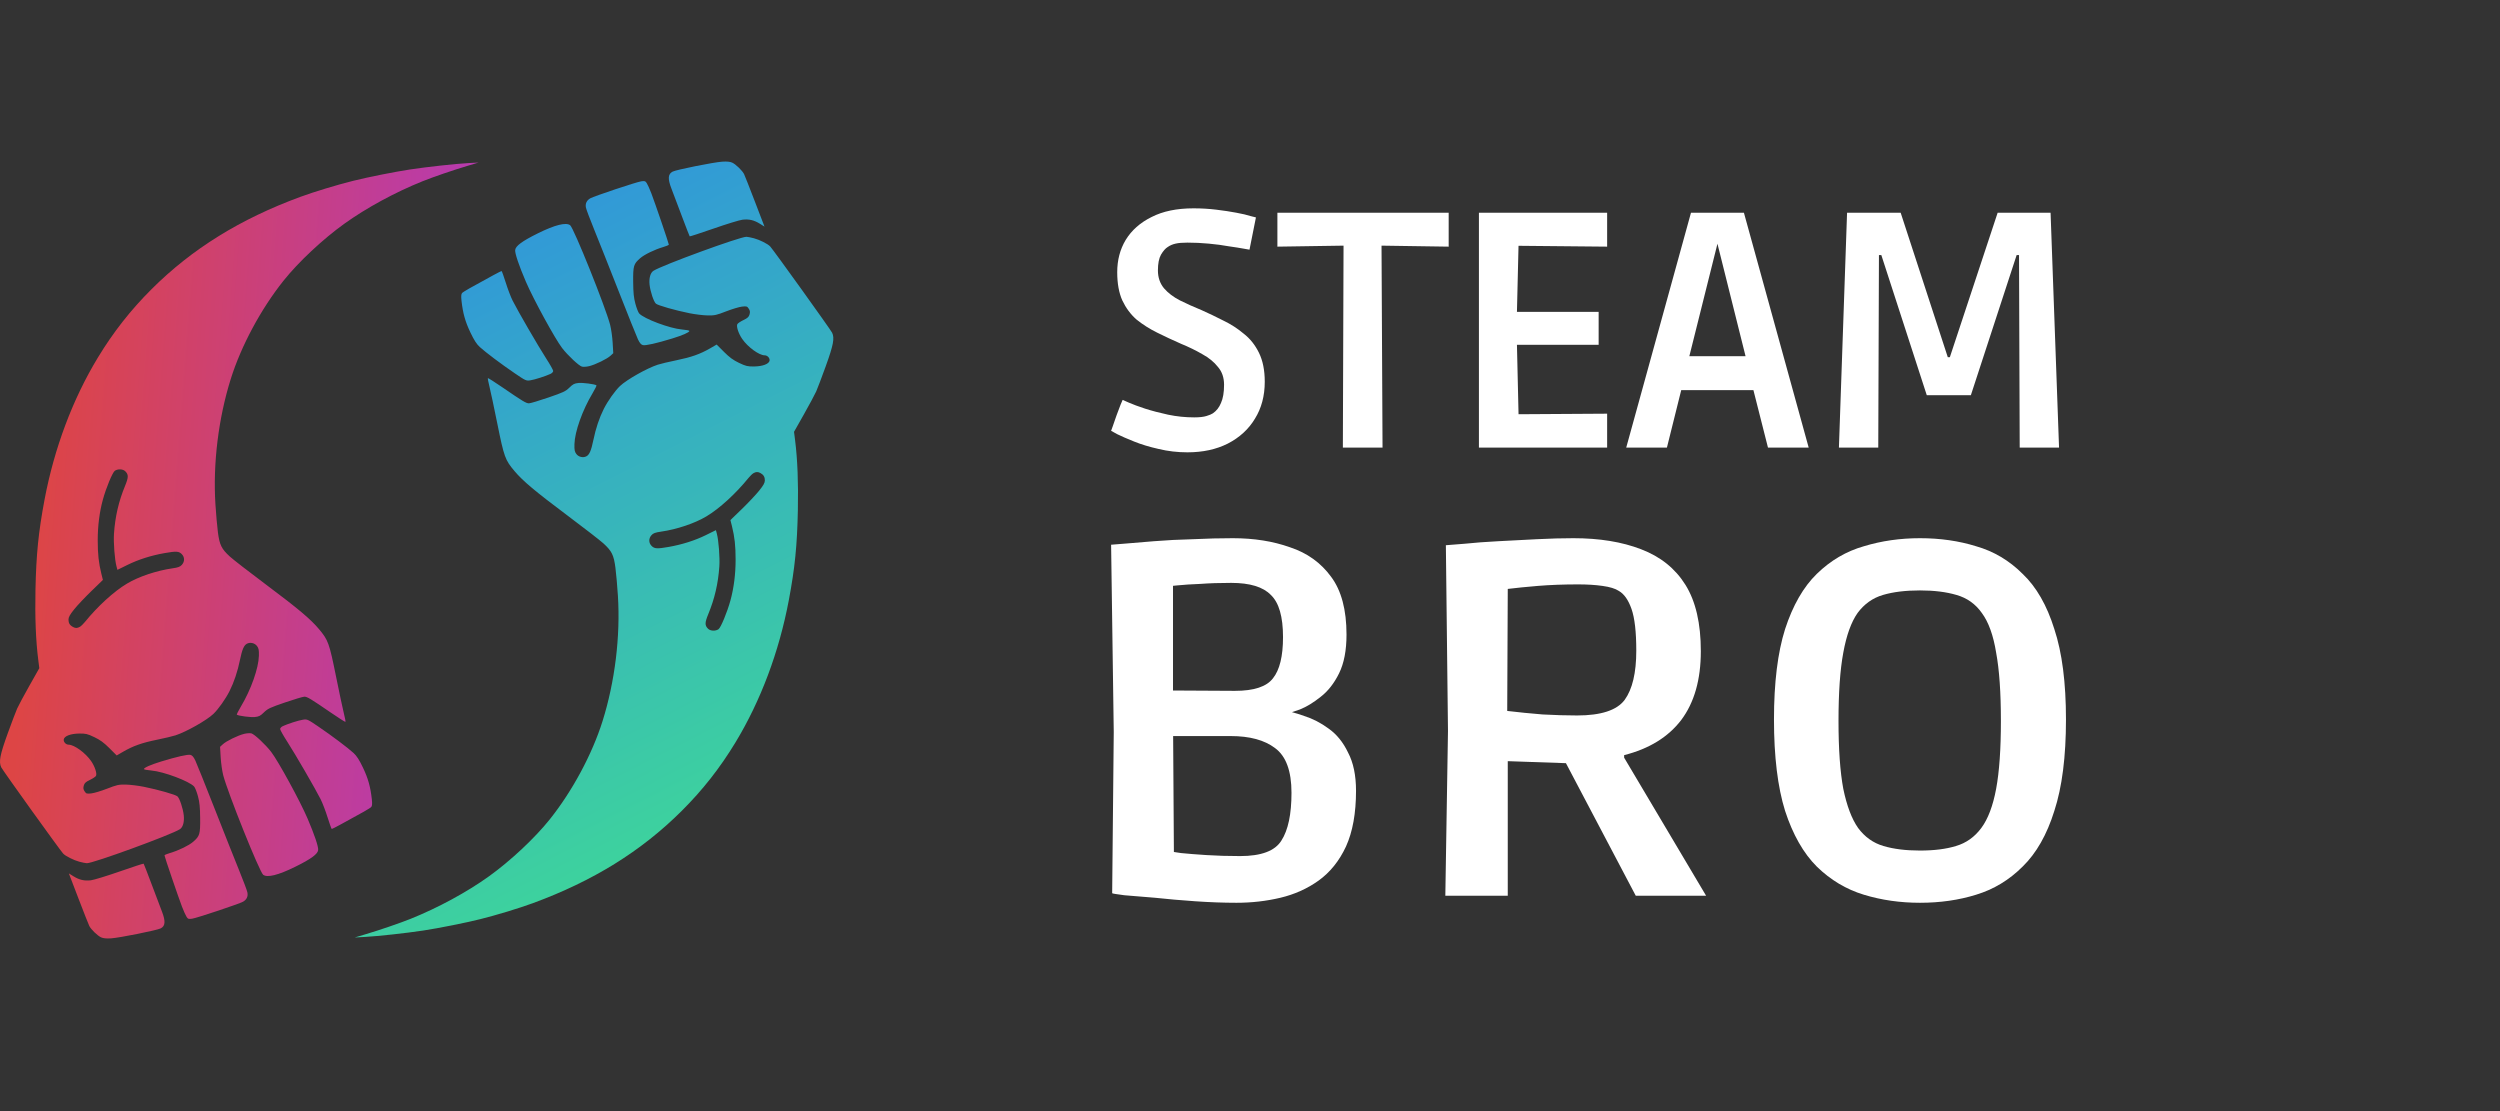 <svg width="144" height="64" viewBox="0 0 144 64" fill="none" xmlns="http://www.w3.org/2000/svg">
<rect x="0" y="0" width="144" height="64" fill="#333333" stroke="none"/>
<path d="M105.922 25.783L106.391 12.252H109.478L112.193 20.576H112.311L115.065 12.252H118.113L118.601 25.783H116.335L116.296 14.691H116.159L113.522 22.763H110.982L108.364 14.691H108.227L108.188 25.783H105.922Z" fill="white"/>
<path d="M77.349 25.783L77.388 14.149L73.578 14.207V12.252H83.444V14.207L79.576 14.149L79.634 25.783H77.349Z" fill="white"/>
<path d="M68.396 26.054C67.823 26.054 67.269 25.989 66.735 25.86C66.214 25.744 65.745 25.602 65.329 25.434C64.912 25.267 64.586 25.125 64.352 25.009C64.117 24.88 64 24.815 64 24.815C64 24.815 64.033 24.725 64.098 24.544C64.163 24.363 64.234 24.157 64.313 23.924C64.404 23.679 64.482 23.473 64.547 23.305C64.625 23.124 64.664 23.034 64.664 23.034C64.664 23.034 64.781 23.086 65.016 23.189C65.25 23.292 65.563 23.408 65.954 23.537C66.357 23.666 66.8 23.782 67.282 23.886C67.777 23.989 68.279 24.041 68.787 24.041C69.086 24.041 69.32 24.015 69.49 23.963C69.659 23.912 69.783 23.86 69.861 23.808C70.069 23.666 70.226 23.466 70.33 23.208C70.447 22.95 70.506 22.602 70.506 22.163C70.506 21.75 70.388 21.408 70.154 21.137C69.933 20.853 69.633 20.608 69.255 20.401C68.878 20.182 68.467 19.982 68.025 19.801C67.556 19.595 67.1 19.382 66.657 19.162C66.214 18.943 65.817 18.691 65.465 18.407C65.127 18.111 64.853 17.743 64.645 17.304C64.449 16.865 64.352 16.323 64.352 15.678C64.352 14.981 64.514 14.362 64.84 13.82C65.179 13.265 65.674 12.826 66.325 12.503C66.976 12.168 67.784 12 68.747 12C69.203 12 69.64 12.026 70.056 12.077C70.486 12.129 70.87 12.187 71.209 12.252C71.561 12.316 71.834 12.381 72.03 12.445C72.238 12.497 72.342 12.523 72.342 12.523L71.971 14.381C71.971 14.381 71.86 14.362 71.639 14.323C71.43 14.284 71.144 14.239 70.779 14.187C70.428 14.123 70.043 14.071 69.627 14.033C69.21 13.994 68.799 13.975 68.396 13.975C68.109 13.975 67.881 13.994 67.712 14.033C67.543 14.071 67.393 14.136 67.263 14.226C67.132 14.304 67.002 14.452 66.872 14.671C66.755 14.878 66.696 15.181 66.696 15.581C66.696 15.981 66.813 16.323 67.048 16.607C67.282 16.878 67.588 17.11 67.966 17.304C68.357 17.498 68.773 17.685 69.216 17.866C69.62 18.046 70.037 18.246 70.467 18.466C70.897 18.672 71.287 18.924 71.639 19.221C72.004 19.504 72.297 19.872 72.518 20.324C72.74 20.776 72.85 21.331 72.85 21.989C72.85 22.802 72.661 23.512 72.284 24.118C71.919 24.725 71.398 25.202 70.721 25.551C70.056 25.886 69.281 26.054 68.396 26.054Z" fill="white"/>
<path d="M85.186 25.783V12.252H92.571V14.207L87.467 14.158L87.376 17.962H92.082V19.859H87.376L87.468 23.86L92.571 23.828V25.783H85.186Z" fill="white"/>
<path fill-rule="evenodd" clip-rule="evenodd" d="M93.67 25.783L97.401 12.252H100.449L104.181 25.783H101.836L100.997 22.473H96.838L96.014 25.783H93.67ZM100.544 20.517H97.306L98.925 14.039L100.544 20.517Z" fill="white"/>
<path d="M110.591 52C109.453 52 108.377 51.846 107.361 51.537C106.345 51.229 105.441 50.689 104.649 49.917C103.877 49.146 103.268 48.076 102.821 46.707C102.395 45.337 102.181 43.583 102.181 41.442C102.181 39.321 102.395 37.585 102.821 36.236C103.268 34.866 103.877 33.806 104.649 33.054C105.441 32.282 106.345 31.752 107.361 31.463C108.377 31.154 109.453 31 110.591 31C111.748 31 112.825 31.154 113.82 31.463C114.836 31.752 115.73 32.282 116.502 33.054C117.294 33.806 117.903 34.866 118.33 36.236C118.777 37.585 119 39.321 119 41.442C119 43.583 118.777 45.337 118.33 46.707C117.903 48.076 117.294 49.146 116.502 49.917C115.73 50.689 114.836 51.229 113.82 51.537C112.825 51.846 111.748 52 110.591 52ZM110.591 48.992C111.403 48.992 112.094 48.905 112.663 48.731C113.252 48.558 113.739 48.211 114.125 47.69C114.511 47.169 114.795 46.417 114.978 45.434C115.161 44.45 115.252 43.149 115.252 41.529C115.252 39.89 115.161 38.578 114.978 37.595C114.816 36.592 114.541 35.831 114.155 35.31C113.79 34.789 113.302 34.442 112.693 34.269C112.104 34.095 111.403 34.008 110.591 34.008C109.758 34.008 109.047 34.095 108.458 34.269C107.869 34.442 107.381 34.789 106.995 35.31C106.63 35.831 106.355 36.592 106.173 37.595C105.99 38.578 105.898 39.89 105.898 41.529C105.898 43.149 105.99 44.45 106.173 45.434C106.376 46.417 106.66 47.169 107.026 47.69C107.412 48.211 107.899 48.558 108.488 48.731C109.077 48.905 109.778 48.992 110.591 48.992Z" fill="white"/>
<path d="M83.251 51.595L83.404 42.107L83.282 31.405C83.465 31.386 83.83 31.357 84.379 31.318C84.927 31.26 85.567 31.212 86.298 31.174C87.029 31.135 87.771 31.096 88.522 31.058C89.294 31.019 89.995 31 90.625 31C92.128 31 93.428 31.212 94.525 31.636C95.642 32.061 96.495 32.745 97.084 33.69C97.673 34.635 97.968 35.908 97.968 37.508C97.968 39.147 97.592 40.468 96.84 41.471C96.089 42.455 94.992 43.13 93.55 43.496V43.641L98.272 51.595H94.22L90.198 43.959L86.847 43.843V51.595H83.251ZM90.838 41.211C92.219 41.211 93.133 40.912 93.58 40.314C94.027 39.697 94.25 38.752 94.25 37.479C94.25 36.399 94.159 35.599 93.976 35.078C93.793 34.558 93.55 34.211 93.245 34.037C93.042 33.902 92.727 33.806 92.3 33.748C91.894 33.69 91.427 33.661 90.899 33.661C90.066 33.661 89.294 33.69 88.583 33.748C87.893 33.806 87.314 33.864 86.847 33.922L86.816 40.95C87.466 41.028 88.147 41.095 88.857 41.153C89.568 41.191 90.228 41.211 90.838 41.211Z" fill="white"/>
<path fill-rule="evenodd" clip-rule="evenodd" d="M71.221 52C70.469 52 69.677 51.971 68.844 51.913C68.012 51.855 67.24 51.788 66.529 51.711C65.818 51.653 65.229 51.605 64.762 51.566C64.315 51.508 64.081 51.47 64.061 51.45L64.152 42.165L64 31.376C64.041 31.376 64.284 31.357 64.731 31.318C65.198 31.28 65.777 31.231 66.468 31.174C67.179 31.116 67.93 31.077 68.723 31.058C69.535 31.019 70.297 31 71.008 31C72.227 31 73.323 31.174 74.298 31.521C75.294 31.849 76.086 32.417 76.675 33.227C77.264 34.018 77.559 35.127 77.559 36.554C77.559 37.46 77.416 38.203 77.132 38.781C76.848 39.359 76.492 39.813 76.066 40.141C75.659 40.468 75.263 40.709 74.877 40.864C74.7 40.929 74.546 40.981 74.416 41.02C74.638 41.078 74.873 41.151 75.121 41.24C75.609 41.394 76.076 41.635 76.523 41.963C76.99 42.291 77.366 42.753 77.65 43.351C77.955 43.93 78.107 44.663 78.107 45.55C78.107 46.842 77.914 47.912 77.528 48.76C77.142 49.59 76.614 50.245 75.944 50.727C75.294 51.19 74.562 51.518 73.75 51.711C72.938 51.904 72.094 52 71.221 52ZM73.811 48.413C73.445 49.011 72.653 49.31 71.434 49.31C70.744 49.31 70.094 49.291 69.484 49.252C68.895 49.214 68.408 49.175 68.022 49.136C67.851 49.109 67.716 49.089 67.616 49.074L67.573 42.397H70.886C71.983 42.397 72.836 42.628 73.445 43.091C74.075 43.554 74.39 44.412 74.39 45.665C74.39 46.899 74.197 47.815 73.811 48.413ZM73.323 39.07C72.958 39.552 72.227 39.793 71.13 39.793L67.565 39.773V33.743C67.644 33.735 67.725 33.727 67.809 33.719C68.195 33.68 68.641 33.651 69.149 33.632C69.657 33.594 70.246 33.574 70.916 33.574C71.993 33.574 72.755 33.806 73.201 34.269C73.669 34.712 73.902 35.522 73.902 36.698C73.902 37.797 73.709 38.588 73.323 39.07Z" fill="white"/>
<path fill-rule="evenodd" clip-rule="evenodd" d="M42.175 9.368C42.381 9.462 42.753 9.821 42.857 10.025C42.896 10.102 43.177 10.814 43.481 11.609L44.035 13.053L43.77 12.888C43.43 12.677 43.145 12.611 42.766 12.655C42.599 12.675 41.852 12.904 41.106 13.164C40.359 13.424 39.738 13.626 39.726 13.614C39.713 13.601 39.504 13.061 39.261 12.414C39.017 11.767 38.752 11.065 38.671 10.854C38.455 10.29 38.475 10.024 38.746 9.884C38.955 9.776 41.116 9.343 41.601 9.312C41.873 9.294 42.052 9.312 42.175 9.368ZM37.253 10.549C37.304 10.626 37.422 10.889 37.516 11.132C37.714 11.646 38.525 14.023 38.525 14.09C38.525 14.115 38.379 14.178 38.2 14.23C37.718 14.369 37.111 14.664 36.87 14.876C36.494 15.206 36.464 15.311 36.471 16.232C36.477 16.874 36.504 17.148 36.599 17.498C36.665 17.744 36.763 17.995 36.817 18.055C37.096 18.363 38.578 18.919 39.28 18.978C39.517 18.998 39.71 19.036 39.71 19.062C39.71 19.141 39.314 19.316 38.722 19.497C37.807 19.777 37.184 19.917 37.029 19.878C36.926 19.852 36.846 19.758 36.746 19.547C36.669 19.385 36.163 18.122 35.621 16.74C35.079 15.359 34.443 13.758 34.209 13.184C33.975 12.61 33.767 12.055 33.748 11.952C33.705 11.726 33.793 11.542 33.999 11.423C34.213 11.301 36.642 10.489 36.926 10.446C37.135 10.414 37.172 10.426 37.253 10.549ZM32.84 12.973C33.049 13.128 34.881 17.693 35.144 18.712C35.204 18.947 35.27 19.41 35.289 19.741L35.324 20.343L35.162 20.493C34.964 20.676 34.302 20.999 33.94 21.09C33.793 21.126 33.605 21.139 33.521 21.118C33.347 21.074 32.697 20.465 32.377 20.046C31.962 19.502 30.721 17.23 30.288 16.22C29.89 15.293 29.655 14.596 29.674 14.402C29.697 14.166 30.079 13.886 30.989 13.436C31.967 12.953 32.601 12.794 32.84 12.973ZM43.43 13.725C43.764 13.815 44.232 14.051 44.364 14.197C44.565 14.419 47.846 18.989 47.929 19.163C48.08 19.477 48.005 19.872 47.556 21.114C47.331 21.735 47.087 22.38 47.013 22.547C46.939 22.714 46.621 23.306 46.307 23.863L45.736 24.874L45.798 25.365C45.936 26.453 45.99 27.808 45.957 29.384C45.916 31.42 45.785 32.72 45.435 34.577C44.876 37.542 43.816 40.367 42.364 42.762C41.471 44.235 40.472 45.507 39.261 46.713C36.935 49.03 34.16 50.749 30.69 52.024C29.898 52.315 28.602 52.709 27.659 52.944C26.811 53.156 25.274 53.463 24.391 53.597C23.395 53.749 21.793 53.924 21.026 53.967L20.434 53.999L21.096 53.801C21.887 53.565 23.03 53.173 23.642 52.928C25.224 52.294 26.895 51.388 28.167 50.474C29.416 49.575 30.808 48.271 31.668 47.194C32.969 45.564 34.111 43.438 34.708 41.533C35.42 39.262 35.739 36.66 35.592 34.323C35.557 33.765 35.492 33.032 35.448 32.695C35.353 31.97 35.241 31.743 34.759 31.301C34.579 31.137 33.645 30.412 32.682 29.691C30.82 28.296 30.123 27.712 29.636 27.135C29.096 26.495 29.035 26.328 28.649 24.417C28.458 23.47 28.251 22.496 28.189 22.251C28.127 22.007 28.088 21.796 28.102 21.781C28.117 21.767 28.493 22.005 28.938 22.31C30.108 23.113 30.305 23.232 30.466 23.232C30.546 23.232 31.048 23.082 31.581 22.899C32.446 22.604 32.579 22.541 32.797 22.327C33.005 22.123 33.085 22.083 33.328 22.059C33.574 22.036 34.242 22.123 34.356 22.193C34.377 22.205 34.272 22.417 34.125 22.663C33.549 23.621 33.105 24.87 33.088 25.584C33.079 25.917 33.099 26.017 33.196 26.148C33.327 26.325 33.588 26.384 33.78 26.282C33.951 26.19 34.055 25.946 34.178 25.348C34.318 24.671 34.516 24.077 34.778 23.554C35.005 23.101 35.426 22.506 35.712 22.235C36.103 21.865 37.259 21.212 37.888 21.006C38.05 20.953 38.533 20.838 38.962 20.751C39.816 20.577 40.331 20.395 40.904 20.064L41.279 19.846L41.702 20.269C42.022 20.589 42.23 20.741 42.568 20.902C42.964 21.09 43.058 21.113 43.435 21.109C43.929 21.103 44.3 20.962 44.328 20.769C44.349 20.621 44.202 20.466 44.042 20.466C43.723 20.466 43.072 19.99 42.749 19.521C42.536 19.212 42.401 18.796 42.471 18.67C42.499 18.621 42.657 18.516 42.822 18.436C43.062 18.322 43.134 18.256 43.174 18.111C43.214 17.971 43.203 17.895 43.127 17.779C43.036 17.64 43.007 17.631 42.738 17.661C42.578 17.678 42.168 17.802 41.827 17.934C41.266 18.153 41.162 18.176 40.754 18.168C40.506 18.164 40.036 18.106 39.71 18.041C38.887 17.875 37.894 17.591 37.78 17.49C37.653 17.378 37.457 16.79 37.415 16.396C37.375 16.022 37.462 15.71 37.639 15.598C38.145 15.273 42.642 13.629 42.996 13.639C43.067 13.642 43.262 13.68 43.43 13.725ZM29.13 16.274C29.243 16.639 29.423 17.11 29.53 17.321C29.836 17.928 30.993 19.924 31.448 20.63C31.677 20.984 31.864 21.316 31.864 21.369C31.864 21.421 31.794 21.496 31.709 21.536C31.422 21.669 30.795 21.87 30.546 21.907C30.309 21.942 30.277 21.928 29.657 21.506C28.883 20.98 27.977 20.299 27.635 19.988C27.452 19.821 27.307 19.595 27.09 19.139C26.797 18.525 26.662 18.041 26.582 17.319C26.555 17.072 26.564 16.942 26.613 16.883C26.676 16.807 27.09 16.571 28.428 15.845C28.664 15.716 28.872 15.611 28.89 15.611C28.908 15.611 29.016 15.91 29.13 16.274ZM43.4 27.255C43.334 27.293 43.208 27.413 43.12 27.522C42.378 28.438 41.439 29.296 40.688 29.744C40.01 30.148 38.992 30.491 38.073 30.623C37.736 30.672 37.624 30.713 37.523 30.828C37.354 31.019 37.358 31.271 37.534 31.447C37.698 31.611 37.851 31.62 38.517 31.503C39.29 31.366 40.027 31.133 40.65 30.826L41.236 30.537L41.291 30.742C41.394 31.124 41.47 32.12 41.434 32.63C41.366 33.611 41.164 34.482 40.801 35.363C40.593 35.87 40.59 36.022 40.784 36.216C40.918 36.349 41.215 36.362 41.387 36.242C41.521 36.148 41.893 35.25 42.076 34.576C42.271 33.86 42.371 33.066 42.371 32.235C42.371 31.436 42.317 30.942 42.16 30.305L42.073 29.957L42.733 29.318C43.096 28.966 43.542 28.493 43.724 28.266C43.977 27.953 44.056 27.809 44.056 27.67C44.056 27.472 43.98 27.345 43.802 27.248C43.657 27.169 43.549 27.17 43.4 27.255Z" fill="url(#paint0_linear_188_51)"/>
<path fill-rule="evenodd" clip-rule="evenodd" d="M5.825 53.993C5.619 53.899 5.247 53.54 5.143 53.336C5.104 53.259 4.823 52.546 4.519 51.752L3.966 50.308L4.23 50.472C4.57 50.683 4.855 50.749 5.234 50.705C5.401 50.686 6.148 50.457 6.894 50.197C7.641 49.937 8.262 49.734 8.274 49.747C8.287 49.759 8.496 50.299 8.739 50.947C8.983 51.594 9.248 52.296 9.329 52.506C9.545 53.071 9.525 53.336 9.254 53.476C9.045 53.584 6.884 54.018 6.399 54.049C6.127 54.066 5.948 54.049 5.825 53.993ZM10.747 52.811C10.696 52.734 10.578 52.472 10.484 52.228C10.286 51.714 9.475 49.338 9.475 49.27C9.475 49.245 9.621 49.182 9.8 49.131C10.282 48.991 10.889 48.697 11.13 48.484C11.506 48.155 11.537 48.05 11.529 47.128C11.523 46.487 11.496 46.213 11.402 45.862C11.335 45.616 11.237 45.366 11.183 45.306C10.904 44.998 9.422 44.441 8.72 44.382C8.483 44.362 8.29 44.325 8.29 44.299C8.29 44.219 8.686 44.045 9.278 43.864C10.193 43.584 10.816 43.443 10.971 43.482C11.074 43.508 11.154 43.602 11.254 43.813C11.331 43.976 11.837 45.239 12.379 46.62C12.921 48.002 13.557 49.602 13.791 50.176C14.025 50.751 14.233 51.305 14.252 51.409C14.295 51.635 14.207 51.819 14.001 51.937C13.787 52.06 11.358 52.871 11.074 52.915C10.865 52.947 10.828 52.935 10.747 52.811ZM15.16 50.388C14.951 50.233 13.119 45.668 12.856 44.649C12.796 44.414 12.73 43.95 12.711 43.619L12.676 43.017L12.838 42.868C13.036 42.685 13.698 42.361 14.06 42.271C14.207 42.234 14.395 42.222 14.479 42.242C14.653 42.286 15.303 42.895 15.623 43.314C16.038 43.859 17.279 46.13 17.712 47.14C18.11 48.068 18.345 48.765 18.326 48.959C18.303 49.195 17.921 49.475 17.011 49.924C16.033 50.408 15.399 50.566 15.16 50.388ZM4.57 49.635C4.236 49.545 3.768 49.309 3.636 49.164C3.435 48.942 0.154 44.372 0.071 44.198C-0.08 43.883 -0.005 43.489 0.444 42.246C0.669 41.626 0.913 40.981 0.987 40.814C1.061 40.646 1.379 40.054 1.693 39.498L2.264 38.487L2.202 37.995C2.064 36.908 2.01 35.553 2.043 33.976C2.085 31.941 2.215 30.64 2.565 28.783C3.124 25.819 4.184 22.993 5.636 20.599C6.529 19.125 7.528 17.854 8.739 16.647C11.065 14.331 13.84 12.611 17.31 11.336C18.102 11.045 19.398 10.652 20.341 10.416C21.189 10.204 22.726 9.897 23.609 9.763C24.605 9.612 26.207 9.436 26.974 9.394L27.566 9.362L26.904 9.56C26.113 9.796 24.97 10.188 24.358 10.433C22.776 11.066 21.105 11.973 19.833 12.887C18.584 13.785 17.192 15.089 16.332 16.167C15.031 17.797 13.889 19.923 13.292 21.828C12.58 24.099 12.261 26.7 12.408 29.037C12.443 29.596 12.508 30.329 12.552 30.666C12.647 31.39 12.759 31.617 13.241 32.059C13.421 32.224 14.355 32.949 15.318 33.669C17.18 35.064 17.877 35.649 18.364 36.226C18.904 36.866 18.965 37.032 19.351 38.944C19.542 39.89 19.749 40.865 19.811 41.109C19.873 41.353 19.912 41.565 19.898 41.579C19.883 41.594 19.507 41.356 19.062 41.05C17.892 40.248 17.695 40.129 17.534 40.129C17.454 40.129 16.952 40.278 16.419 40.461C15.555 40.757 15.421 40.819 15.203 41.033C14.995 41.237 14.915 41.278 14.672 41.301C14.426 41.325 13.758 41.238 13.644 41.168C13.623 41.155 13.728 40.944 13.875 40.698C14.451 39.739 14.895 38.491 14.912 37.776C14.921 37.444 14.901 37.343 14.804 37.212C14.673 37.036 14.412 36.976 14.22 37.079C14.049 37.171 13.945 37.415 13.822 38.013C13.682 38.689 13.484 39.284 13.222 39.806C12.995 40.26 12.574 40.854 12.288 41.125C11.897 41.495 10.741 42.148 10.112 42.355C9.95 42.408 9.467 42.523 9.038 42.61C8.184 42.783 7.669 42.966 7.096 43.297L6.721 43.514L6.299 43.092C5.978 42.772 5.769 42.619 5.432 42.459C5.036 42.27 4.942 42.248 4.564 42.252C4.071 42.257 3.7 42.398 3.672 42.592C3.651 42.739 3.798 42.895 3.958 42.895C4.277 42.895 4.928 43.37 5.251 43.84C5.464 44.149 5.599 44.564 5.529 44.691C5.501 44.74 5.343 44.845 5.178 44.924C4.938 45.038 4.866 45.105 4.826 45.25C4.786 45.39 4.797 45.465 4.873 45.581C4.964 45.72 4.994 45.729 5.262 45.7C5.422 45.682 5.832 45.559 6.173 45.426C6.734 45.208 6.838 45.185 7.246 45.192C7.494 45.197 7.964 45.254 8.29 45.32C9.113 45.486 10.106 45.769 10.22 45.87C10.347 45.982 10.543 46.57 10.585 46.965C10.625 47.339 10.538 47.65 10.361 47.763C9.855 48.088 5.358 49.731 5.004 49.721C4.933 49.719 4.738 49.681 4.57 49.635ZM18.87 47.086C18.757 46.722 18.577 46.251 18.47 46.039C18.164 45.432 17.007 43.437 16.552 42.731C16.323 42.377 16.136 42.044 16.136 41.992C16.136 41.94 16.206 41.864 16.291 41.825C16.578 41.691 17.205 41.491 17.454 41.454C17.691 41.418 17.723 41.432 18.343 41.854C19.117 42.381 20.023 43.061 20.365 43.373C20.548 43.54 20.693 43.766 20.91 44.221C21.203 44.836 21.338 45.319 21.418 46.041C21.445 46.289 21.436 46.419 21.387 46.478C21.324 46.553 20.91 46.79 19.572 47.516C19.336 47.644 19.128 47.749 19.11 47.749C19.092 47.749 18.984 47.451 18.87 47.086ZM4.6 36.105C4.666 36.067 4.792 35.948 4.88 35.839C5.622 34.923 6.561 34.065 7.312 33.617C7.99 33.212 9.008 32.87 9.927 32.737C10.264 32.689 10.376 32.647 10.477 32.533C10.646 32.342 10.642 32.089 10.466 31.913C10.302 31.749 10.149 31.741 9.483 31.858C8.71 31.994 7.973 32.228 7.35 32.535L6.764 32.823L6.709 32.619C6.606 32.236 6.53 31.24 6.566 30.731C6.634 29.75 6.836 28.878 7.199 27.997C7.407 27.491 7.41 27.339 7.216 27.145C7.082 27.011 6.785 26.998 6.613 27.118C6.479 27.212 6.107 28.111 5.924 28.785C5.729 29.501 5.629 30.294 5.629 31.126C5.629 31.924 5.683 32.418 5.84 33.055L5.927 33.404L5.267 34.043C4.904 34.394 4.458 34.867 4.275 35.094C4.023 35.408 3.944 35.551 3.944 35.69C3.944 35.889 4.02 36.015 4.198 36.112C4.343 36.192 4.451 36.19 4.6 36.105Z" fill="url(#paint1_linear_188_51)"/>
<defs>
<linearGradient id="paint0_linear_188_51" x1="5.292" y1="-1.336" x2="44.856" y2="76.478" gradientUnits="userSpaceOnUse">
<stop stop-color="#2972FF"/>
<stop offset="1" stop-color="#47FF70"/>
</linearGradient>
<linearGradient id="paint1_linear_188_51" x1="21.928" y1="70.018" x2="-1.069" y2="68.242" gradientUnits="userSpaceOnUse">
<stop stop-color="#B93BAC"/>
<stop offset="1" stop-color="#DD4545"/>
</linearGradient>
</defs>
</svg>
